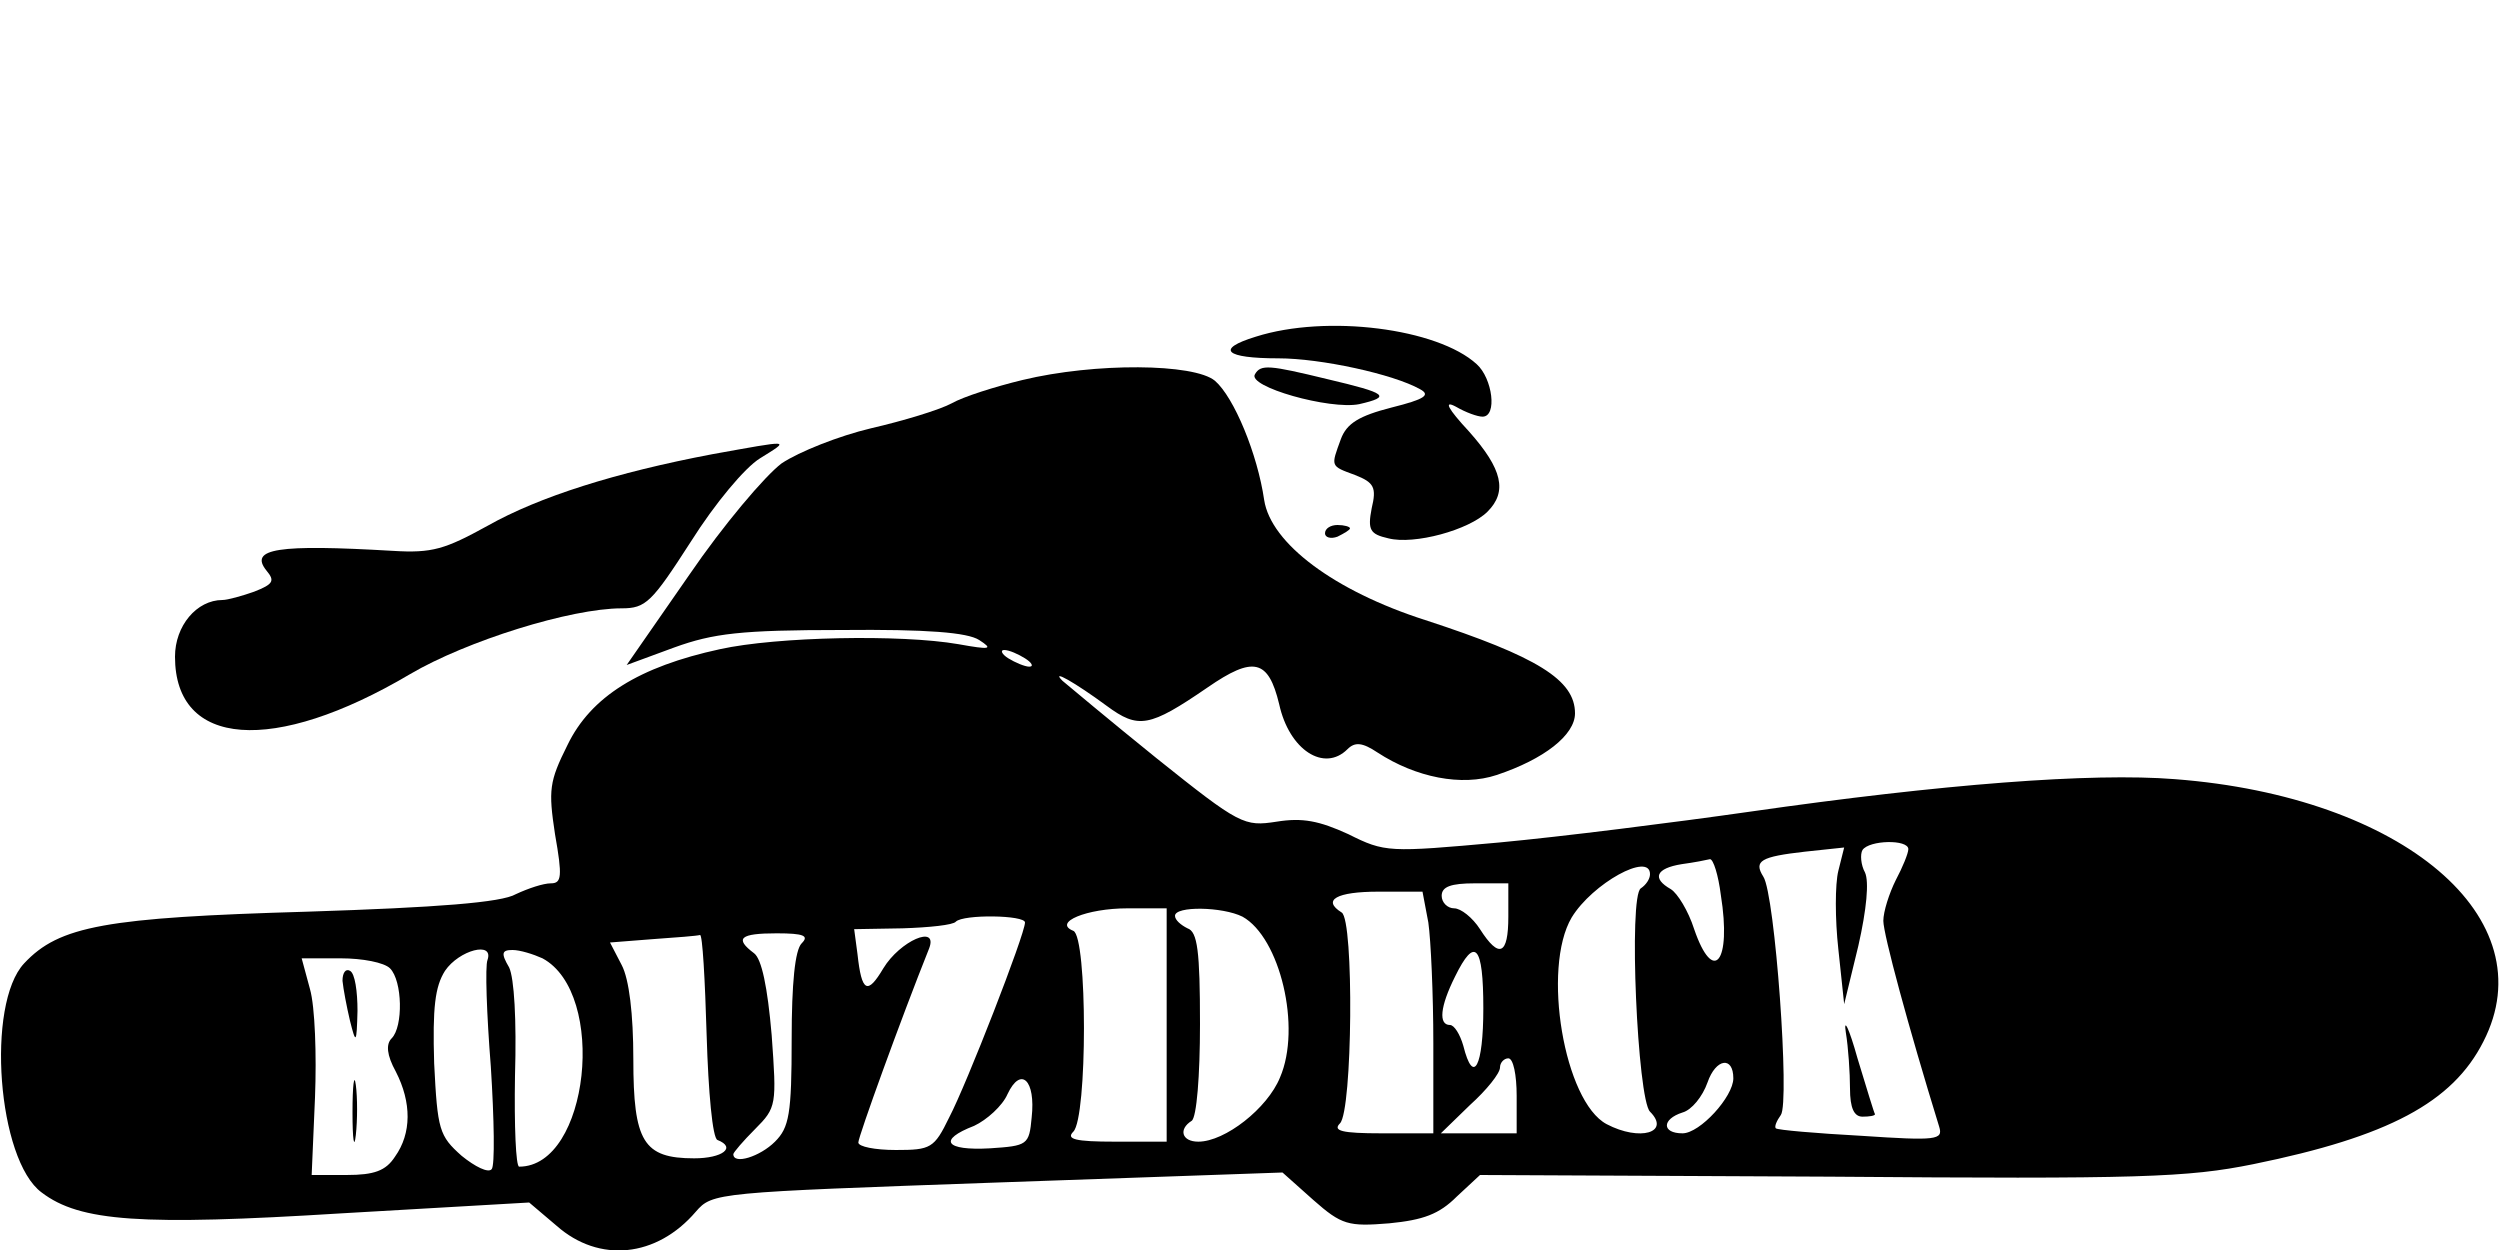 <?xml version="1.0" standalone="no"?>
<!DOCTYPE svg PUBLIC "-//W3C//DTD SVG 20010904//EN"
 "http://www.w3.org/TR/2001/REC-SVG-20010904/DTD/svg10.dtd">
<svg version="1.0" xmlns="http://www.w3.org/2000/svg"
 width="300pt" height="150pt" viewBox="0 0 300 150"
 preserveAspectRatio="xMidYMid meet">

<g transform="translate(0,150) scale(0.1,-0.1)"
fill="#000000" stroke="none">
<path d="M1507 1096 c-49 -15 -37 -26 27 -26 51 0 138 -19 170 -37 13 -7 6
-12 -34 -22 -39 -10 -54 -19 -61 -38 -12 -33 -13 -32 17 -43 23 -9 26 -15 20
-40 -5 -26 -2 -31 20 -36 31 -8 97 10 119 32 24 24 18 51 -22 96 -26 28 -31
38 -16 30 12 -7 26 -12 32 -12 18 0 12 46 -7 63 -47 43 -180 60 -265 33z"/>
<path d="M1227 1044 c-33 -8 -71 -20 -85 -28 -15 -8 -58 -21 -97 -30 -38 -9
-86 -28 -107 -42 -20 -15 -70 -74 -111 -134 l-75 -108 57 21 c47 17 80 21 201
21 103 1 151 -3 165 -12 17 -11 14 -12 -25 -5 -69 12 -218 9 -286 -6 -97 -21
-155 -57 -183 -115 -22 -44 -23 -54 -15 -107 9 -51 8 -59 -5 -59 -9 0 -27 -6
-42 -13 -17 -10 -94 -16 -250 -21 -242 -7 -298 -17 -340 -62 -46 -49 -32 -236
21 -275 46 -35 119 -40 360 -25 l225 13 33 -28 c51 -45 120 -38 167 17 20 23
24 23 362 35 l342 12 37 -33 c34 -30 42 -32 91 -28 41 4 60 11 81 32 l28 26
420 -2 c372 -3 429 -1 508 15 162 33 239 74 276 147 76 148 -96 294 -370 315
-100 8 -280 -6 -510 -39 -91 -13 -226 -30 -301 -37 -133 -12 -137 -12 -181 10
-35 16 -55 20 -86 15 -39 -6 -44 -4 -144 76 -57 46 -107 88 -113 93 -15 15 15
-2 53 -30 38 -28 51 -26 121 22 55 38 73 34 86 -20 12 -55 54 -82 82 -54 9 9
18 8 36 -4 46 -30 101 -41 143 -27 57 19 94 48 94 74 0 40 -45 68 -180 112
-109 35 -185 92 -193 144 -8 55 -36 123 -59 143 -25 21 -144 22 -231 1z m3
-334 c8 -5 11 -10 5 -10 -5 0 -17 5 -25 10 -8 5 -10 10 -5 10 6 0 17 -5 25
-10z m1060 -229 c0 -5 -7 -22 -15 -37 -8 -16 -15 -38 -15 -49 0 -16 30 -127
67 -247 5 -16 -3 -17 -93 -11 -55 3 -101 7 -103 9 -2 2 1 9 6 16 11 15 -7 265
-21 286 -12 19 -3 24 50 30 l47 5 -7 -28 c-4 -16 -4 -58 0 -94 l7 -66 17 70
c10 44 13 77 8 88 -5 9 -6 22 -3 27 8 12 55 13 55 1z m-225 -55 c13 -81 -9
-108 -32 -41 -7 22 -20 43 -28 48 -23 13 -18 25 13 30 15 2 30 5 34 6 4 0 10
-19 13 -43z m-85 25 c0 -6 -5 -13 -11 -17 -15 -9 -4 -253 11 -268 25 -25 -12
-36 -52 -15 -51 27 -78 187 -42 248 25 41 94 79 94 52z m-170 -51 c0 -46 -11
-51 -34 -15 -9 14 -23 25 -31 25 -8 0 -15 7 -15 15 0 11 11 15 40 15 l40 0 0
-40z m-96 -7 c3 -21 6 -86 6 -145 l0 -108 -62 0 c-48 0 -59 3 -50 12 15 15 17
244 2 253 -24 15 -6 25 44 25 l53 0 7 -37z m-314 -123 l0 -140 -62 0 c-48 0
-59 3 -50 12 17 17 17 234 0 241 -25 10 16 27 65 27 l47 0 0 -140z m91 130
c45 -25 71 -133 45 -193 -15 -37 -66 -77 -98 -77 -20 0 -24 15 -8 25 6 4 10
54 10 116 0 88 -3 111 -15 115 -8 4 -15 10 -15 15 0 12 57 11 81 -1z m-261 -7
c0 -14 -70 -194 -91 -234 -18 -37 -22 -39 -64 -39 -25 0 -45 4 -45 9 0 7 51
148 85 233 11 29 -35 9 -55 -24 -19 -32 -26 -29 -31 17 l-4 30 58 1 c32 1 61
4 64 8 9 9 83 8 83 -1z m-382 -136 c2 -67 7 -123 13 -125 23 -9 6 -22 -28 -22
-61 0 -73 20 -73 119 0 54 -5 96 -14 113 l-14 27 51 4 c29 2 54 4 57 5 3 1 6
-53 8 -121z m114 111 c-8 -8 -12 -48 -12 -115 0 -90 -3 -106 -20 -123 -18 -18
-50 -28 -50 -15 0 2 12 16 26 30 26 26 26 29 20 113 -5 58 -12 91 -21 98 -24
18 -17 24 27 24 33 0 39 -3 30 -12z m-377 -20 c-3 -7 -1 -65 4 -128 4 -63 5
-119 1 -123 -4 -5 -20 3 -36 16 -27 24 -29 31 -33 111 -2 67 1 92 13 111 17
25 59 36 51 13z m66 2 c78 -42 56 -250 -28 -250 -4 0 -6 49 -5 109 2 68 -1
117 -7 130 -10 17 -9 21 4 21 9 0 25 -5 36 -10z m1129 -60 c0 -70 -12 -93 -24
-45 -4 14 -11 25 -16 25 -14 0 -12 22 6 58 24 49 34 38 34 -38z m-1312 48 c15
-15 16 -70 2 -84 -7 -7 -6 -20 5 -40 19 -37 19 -74 -1 -102 -11 -17 -25 -22
-58 -22 l-42 0 4 93 c2 51 0 109 -6 130 l-10 37 47 0 c26 0 52 -5 59 -12z
m1352 -153 l0 -45 -46 0 -45 0 35 34 c20 18 36 38 36 45 0 6 5 11 10 11 6 0
10 -20 10 -45z m260 21 c0 -22 -40 -66 -61 -66 -25 0 -25 17 0 25 11 3 24 19
30 36 10 29 31 32 31 5z m-842 -47 c-3 -33 -5 -34 -50 -37 -54 -3 -63 10 -19
27 15 7 34 24 40 38 16 34 34 17 29 -28z"/>
<path d="M2215 261 c3 -18 5 -49 5 -67 0 -24 5 -34 15 -34 8 0 15 1 15 3 -1 1
-10 31 -21 67 -10 36 -17 50 -14 31z"/>
<path d="M411 323 c1 -10 5 -31 9 -48 7 -28 8 -28 9 12 0 23 -3 45 -9 48 -5 3
-9 -2 -9 -12z"/>
<path d="M423 165 c0 -33 2 -45 4 -27 2 18 2 45 0 60 -2 15 -4 0 -4 -33z"/>
<path d="M1506 1051 c-10 -15 90 -43 125 -36 39 9 34 13 -38 30 -70 17 -80 18
-87 6z"/>
<path d="M855 955 c-116 -22 -208 -51 -270 -86 -51 -28 -66 -33 -114 -30 -137
8 -173 3 -151 -24 10 -12 8 -16 -15 -25 -14 -5 -32 -10 -38 -10 -31 0 -57 -31
-57 -68 0 -109 118 -118 282 -21 68 40 193 79 254 79 29 0 36 7 83 80 29 46
65 89 83 100 37 23 38 22 -57 5z"/>
<path d="M1590 860 c0 -5 7 -7 15 -4 8 4 15 8 15 10 0 2 -7 4 -15 4 -8 0 -15
-4 -15 -10z"/>
</g>
</svg>
